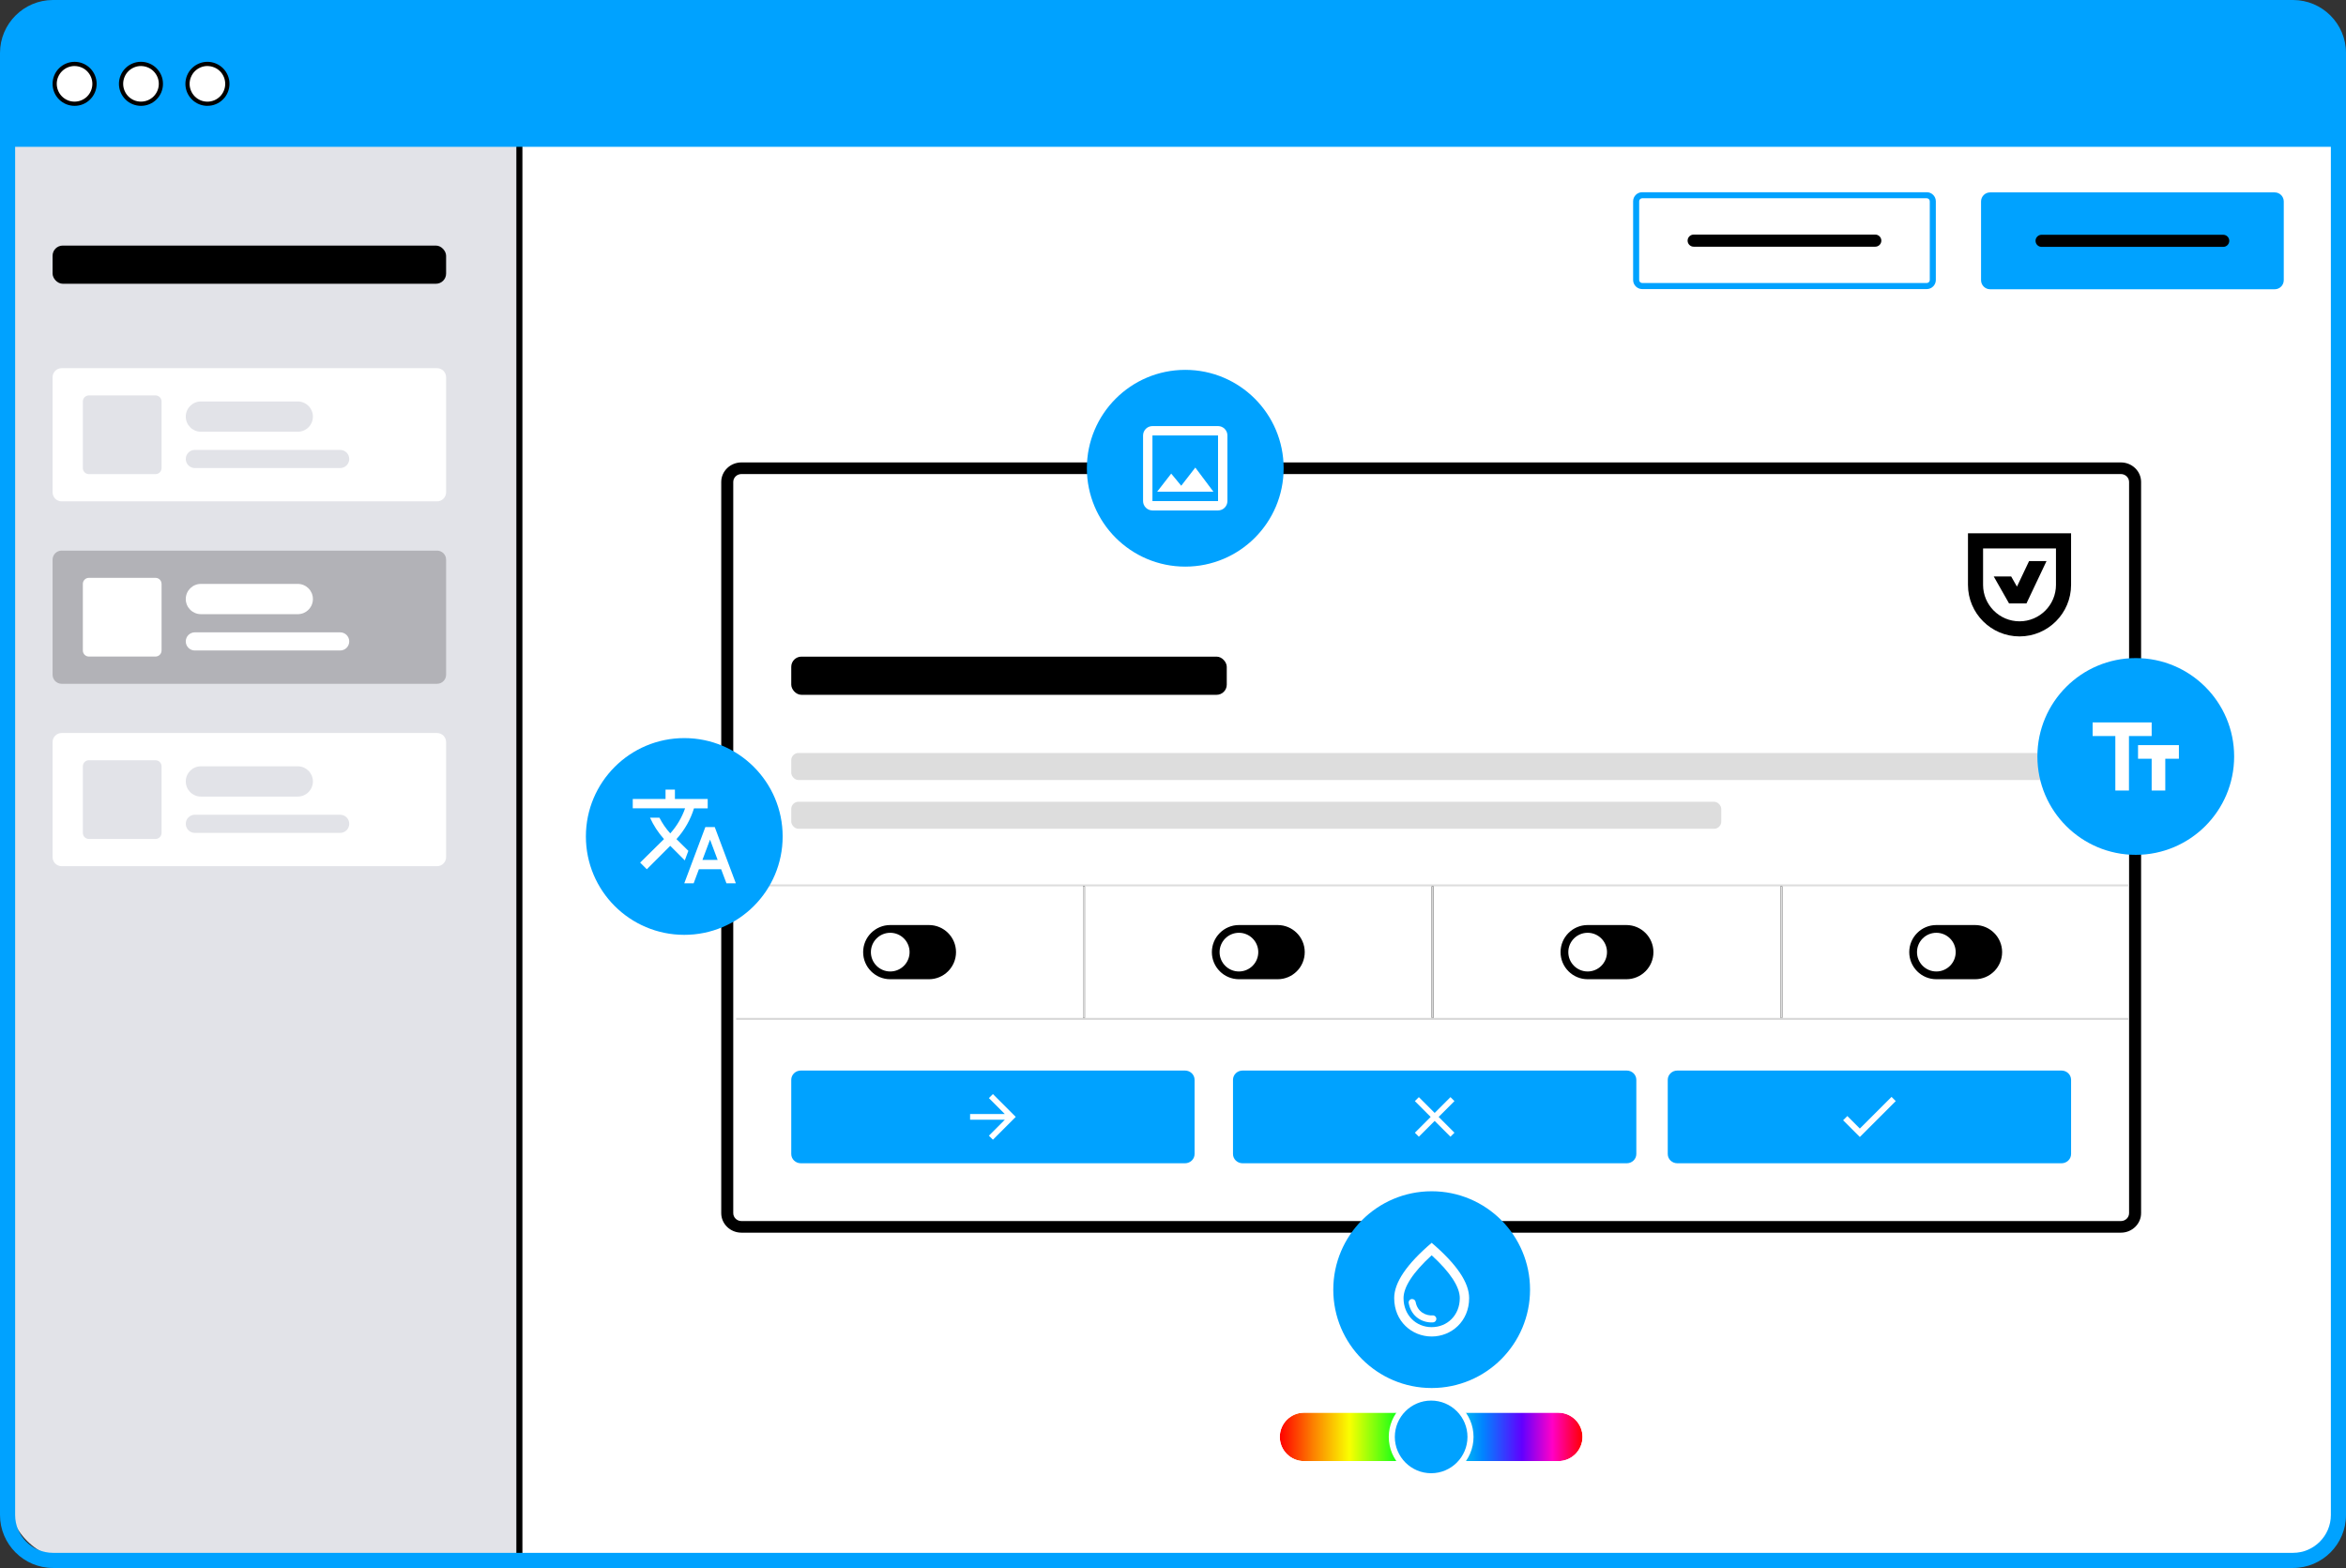 <?xml version="1.0" encoding="UTF-8"?>
<svg id="Layer_2" xmlns="http://www.w3.org/2000/svg" xmlns:xlink="http://www.w3.org/1999/xlink" viewBox="0 0 775 518">
  <rect x="0" y="0" width="775" height="518" fill="#333333" stroke="none"/>
  <defs>
    <style>
      .cls-1 {
        fill: #00a2ff;
      }

      .cls-2 {
        fill: #fff;
      }

      .cls-3 {
        fill: #b2b2b7;
      }

      .cls-4 {
        fill: none;
      }

      .cls-5 {
        fill: #ddd;
      }

      .cls-6 {
        fill: #d6d6d6;
      }

      .cls-7 {
        fill: #e2e3e8;
      }

      .cls-8 {
        fill: url(#linear-gradient);
      }
    </style>
    <linearGradient id="linear-gradient" x1="422.78" y1="13848.34" x2="522.78" y2="13848.34" gradientTransform="translate(0 14323.04) scale(1 -1)" gradientUnits="userSpaceOnUse">
      <stop offset="0" stop-color="red"/>
      <stop offset=".11" stop-color="#fc8000"/>
      <stop offset=".23" stop-color="#faff00"/>
      <stop offset=".4" stop-color="#00ff1a"/>
      <stop offset=".53" stop-color="#00ffe0"/>
      <stop offset=".67" stop-color="#0085ff"/>
      <stop offset=".8" stop-color="#6100ff"/>
      <stop offset=".9" stop-color="#ff00c7"/>
      <stop offset="1" stop-color="red"/>
    </linearGradient>
  </defs>
  <g id="Layer_1-2" data-name="Layer_1">
    <g>
      <path class="cls-7" d="M750.5,2.5H24.5C12.35,2.5,2.5,12.35,2.5,24.5v469c0,12.15,9.85,22,22,22h726c12.15,0,22-9.85,22-22V24.5c0-12.15-9.85-22-22-22Z"/>
      <rect class="cls-4" x="2.5" y="2.5" width="770" height="513"/>
      <g>
        <path class="cls-2" d="M171.58,30.69h600.92v461.97c0,21.8-9.75,22.84-21.78,22.84H171.58V30.69Z"/>
        <path d="M750.72,516.5H170.58V29.69h602.92v462.97c0,22.08-9.87,23.84-22.78,23.84ZM172.58,514.5h578.14c12.55,0,20.78-1.52,20.78-21.84V31.69H172.58v482.81Z"/>
      </g>
      <path d="M619.5,81.5h-60c-1.1,0-2-.9-2-2s.9-2,2-2h60c1.1,0,2,.9,2,2s-.9,2-2,2Z"/>
      <path class="cls-1" d="M636.5,95.5h-94c-1.65,0-3-1.35-3-3v-26c0-1.65,1.35-3,3-3h94c1.65,0,3,1.35,3,3v26c0,1.65-1.35,3-3,3ZM542.5,65.5c-.55,0-1,.45-1,1v26c0,.55.45,1,1,1h94c.55,0,1-.45,1-1v-26c0-.55-.45-1-1-1h-94Z"/>
      <path class="cls-1" d="M751.44,63.56h-94c-1.66,0-3,1.34-3,3v26c0,1.66,1.34,3,3,3h94c1.66,0,3-1.34,3-3v-26c0-1.66-1.34-3-3-3Z"/>
      <g>
        <path class="cls-8" d="M514.78,466.7h-84c-4.42,0-8,3.58-8,8s3.58,8,8,8h84c4.42,0,8-3.58,8-8s-3.58-8-8-8Z"/>
        <path class="cls-2" d="M514.78,484.7h-84c-5.51,0-10-4.49-10-10s4.49-10,10-10h84c5.51,0,10,4.49,10,10s-4.49,10-10,10ZM430.78,466.7c-4.41,0-8,3.59-8,8s3.59,8,8,8h84c4.41,0,8-3.59,8-8s-3.59-8-8-8h-84Z"/>
      </g>
      <g>
        <path class="cls-1" d="M472.78,488.18c7.45,0,13.48-6.04,13.48-13.48s-6.04-13.48-13.48-13.48-13.48,6.04-13.48,13.48,6.04,13.48,13.48,13.48Z"/>
        <path class="cls-2" d="M472.78,488.7c-7.72,0-14-6.28-14-14s6.28-14,14-14,14,6.28,14,14-6.28,14-14,14ZM472.78,462.7c-6.62,0-12,5.38-12,12s5.38,12,12,12,12-5.38,12-12-5.38-12-12-12Z"/>
      </g>
      <g>
        <path class="cls-2" d="M144.37,242.16H20.37c-1.66,0-3,1.34-3,3v38c0,1.66,1.34,3,3,3h124c1.66,0,3-1.34,3-3v-38c0-1.66-1.34-3-3-3Z"/>
        <path class="cls-7" d="M51.37,251.16h-22c-1.11,0-2,.89-2,2v22c0,1.11.89,2,2,2h22c1.1,0,2-.89,2-2v-22c0-1.11-.9-2-2-2Z"/>
        <path class="cls-7" d="M98.37,253.16h-32c-2.76,0-5,2.24-5,5s2.24,5,5,5h32c2.76,0,5-2.24,5-5s-2.24-5-5-5Z"/>
        <path class="cls-7" d="M112.37,269.16h-48c-1.66,0-3,1.34-3,3s1.34,3,3,3h48c1.66,0,3-1.34,3-3s-1.34-3-3-3Z"/>
      </g>
      <g>
        <path class="cls-2" d="M144.37,121.63H20.37c-1.66,0-3,1.34-3,3v38c0,1.66,1.34,3,3,3h124c1.66,0,3-1.34,3-3v-38c0-1.66-1.34-3-3-3Z"/>
        <path class="cls-7" d="M51.37,130.63h-22c-1.11,0-2,.89-2,2v22c0,1.11.89,2,2,2h22c1.1,0,2-.89,2-2v-22c0-1.11-.9-2-2-2Z"/>
        <path class="cls-7" d="M98.37,132.63h-32c-2.76,0-5,2.24-5,5s2.24,5,5,5h32c2.76,0,5-2.24,5-5s-2.24-5-5-5Z"/>
        <path class="cls-7" d="M112.37,148.63h-48c-1.66,0-3,1.34-3,3s1.34,3,3,3h48c1.66,0,3-1.34,3-3s-1.34-3-3-3Z"/>
      </g>
      <g>
        <path class="cls-3" d="M144.37,181.9H20.37c-1.66,0-3,1.34-3,3v38c0,1.66,1.34,3,3,3h124c1.66,0,3-1.34,3-3v-38c0-1.66-1.34-3-3-3Z"/>
        <path class="cls-2" d="M51.37,190.9h-22c-1.11,0-2,.89-2,2v22c0,1.11.89,2,2,2h22c1.1,0,2-.89,2-2v-22c0-1.11-.9-2-2-2Z"/>
        <path class="cls-2" d="M98.37,192.9h-32c-2.76,0-5,2.24-5,5s2.24,5,5,5h32c2.76,0,5-2.24,5-5s-2.24-5-5-5Z"/>
        <path class="cls-2" d="M112.37,208.9h-48c-1.66,0-3,1.34-3,3s1.34,3,3,3h48c1.66,0,3-1.34,3-3s-1.34-3-3-3Z"/>
      </g>
      <g>
        <g>
          <g>
            <path class="cls-2" d="M699.47,154.69H246.1c-3.08,0-5.58,2.03-5.58,4.54v241.54c0,2.51,2.5,4.54,5.58,4.54h453.38c3.08,0,5.58-2.03,5.58-4.54v-241.54c0-2.51-2.5-4.54-5.58-4.54Z"/>
            <path d="M700.64,407.23H244.93c-3.68,0-6.67-2.9-6.67-6.46v-241.54c0-3.56,2.99-6.46,6.67-6.46h455.71c3.68,0,6.67,2.9,6.67,6.46v241.54c0,3.56-2.99,6.46-6.67,6.46ZM244.93,156.61c-1.49,0-2.7,1.17-2.7,2.62v241.54c0,1.44,1.21,2.62,2.7,2.62h455.71c1.49,0,2.7-1.17,2.7-2.62v-241.54c0-1.44-1.21-2.62-2.7-2.62H244.93Z"/>
          </g>
          <g id="Design">
            <path d="M650.12,176.19v17.03c0,9.39,7.64,17.03,17.03,17.03s17.03-7.64,17.03-17.03v-17.03h-34.06ZM679.19,193.22c0,6.64-5.4,12.04-12.04,12.04s-12.04-5.4-12.04-12.04v-12.04h24.08v12.04h0Z"/>
            <polygon points="663.67 199.35 663.69 199.35 663.69 199.35 669.46 199.35 669.45 199.33 676.07 185.35 670.31 185.35 666.3 193.8 664.39 190.44 658.63 190.44 663.68 199.33 663.67 199.35"/>
          </g>
          <rect class="cls-5" x="261.39" y="248.76" width="422.79" height="8.93" rx="2.38" ry="2.38"/>
          <rect x="261.39" y="216.93" width="143.87" height="12.61" rx="3.36" ry="3.36"/>
          <rect class="cls-5" x="261.39" y="264.87" width="307.23" height="8.93" rx="2.38" ry="2.38"/>
          <g>
            <g>
              <path class="cls-1" d="M264.56,353.67h126.9c1.75,0,3.17,1.37,3.17,3.06v24.51c0,1.69-1.42,3.06-3.17,3.06h-126.9c-1.75,0-3.17-1.37-3.17-3.06v-24.51c0-1.69,1.42-3.06,3.17-3.06Z"/>
              <path class="cls-2" d="M328.01,361.44l-1.33,1.33,5.26,5.27h-11.47v1.88h11.47l-5.26,5.27,1.33,1.33,7.54-7.54-7.54-7.54Z"/>
            </g>
            <g>
              <path class="cls-1" d="M410.49,353.67h126.9c1.75,0,3.17,1.37,3.17,3.06v24.51c0,1.69-1.42,3.06-3.17,3.06h-126.9c-1.75,0-3.17-1.37-3.17-3.06v-24.51c0-1.69,1.42-3.06,3.17-3.06Z"/>
              <path class="cls-2" d="M480.48,363.77l-1.32-1.32-5.22,5.22-5.22-5.22-1.32,1.32,5.22,5.22-5.22,5.22,1.32,1.32,5.22-5.22,5.22,5.22,1.32-1.32-5.22-5.22,5.22-5.22Z"/>
            </g>
            <g>
              <path class="cls-1" d="M554.11,353.67h126.9c1.75,0,3.17,1.37,3.17,3.06v24.51c0,1.69-1.42,3.06-3.17,3.06h-126.9c-1.75,0-3.17-1.37-3.17-3.06v-24.51c0-1.69,1.42-3.06,3.17-3.06Z"/>
              <path class="cls-2" d="M614.39,372.82l-4.12-4.12-1.4,1.39,5.53,5.53,11.86-11.86-1.39-1.39-10.47,10.46Z"/>
            </g>
          </g>
        </g>
        <g>
          <rect class="cls-5" x="243.2" y="292.18" width="460.14" height=".64"/>
          <path d="M306.87,323.5h-12.78c-4.94,0-8.95-4.01-8.95-8.95h0c0-4.94,4.01-8.95,8.95-8.95h12.78c4.94,0,8.95,4.01,8.95,8.95h0c0,4.94-4.01,8.95-8.95,8.95Z"/>
          <circle class="cls-2" cx="294.09" cy="314.55" r="6.39"/>
          <rect x="357.76" y="292.82" width=".64" height="43.46"/>
          <rect class="cls-6" x="357.76" y="292.82" width=".64" height="43.46"/>
          <path d="M422.07,323.5h-12.78c-4.94,0-8.95-4.01-8.95-8.95h0c0-4.94,4.01-8.95,8.95-8.95h12.78c4.94,0,8.95,4.01,8.95,8.95h0c0,4.94-4.01,8.95-8.95,8.95Z"/>
          <circle class="cls-2" cx="409.28" cy="314.55" r="6.39"/>
          <rect x="472.95" y="292.82" width=".64" height="43.46"/>
          <rect class="cls-6" x="472.95" y="292.82" width=".64" height="43.46"/>
          <path d="M524.48,305.6h12.78c4.94,0,8.95,4.01,8.95,8.95h0c0,4.94-4.01,8.95-8.95,8.95h-12.78c-4.94,0-8.95-4.01-8.95-8.95h0c0-4.94,4.01-8.95,8.95-8.95Z"/>
          <circle class="cls-2" cx="524.48" cy="314.55" r="6.39"/>
          <rect x="588.15" y="292.82" width=".64" height="43.46"/>
          <rect class="cls-5" x="588.15" y="292.82" width=".64" height="43.46"/>
          <path d="M639.67,305.6h12.78c4.94,0,8.95,4.01,8.95,8.95h0c0,4.94-4.01,8.95-8.95,8.95h-12.78c-4.94,0-8.95-4.01-8.95-8.95h0c0-4.94,4.01-8.95,8.95-8.95Z"/>
          <circle class="cls-2" cx="639.67" cy="314.55" r="6.39"/>
          <rect class="cls-6" x="243.2" y="336.28" width="460.14" height=".64"/>
        </g>
      </g>
      <g>
        <path class="cls-1" d="M738.05,249.91c0-17.95-14.55-32.5-32.5-32.5s-32.5,14.55-32.5,32.5,14.55,32.5,32.5,32.5,32.5-14.55,32.5-32.5Z"/>
        <path class="cls-2" d="M691.3,238.66v4.5h7.5v18h4.5v-18h7.5v-4.5h-19.5ZM719.8,246.16h-13.5v4.5h4.5v10.5h4.5v-10.5h4.5v-4.5Z"/>
      </g>
      <g>
        <path class="cls-1" d="M258.55,276.34c0-17.95-14.55-32.5-32.5-32.5s-32.5,14.55-32.5,32.5,14.55,32.5,32.5,32.5,32.5-14.55,32.5-32.5Z"/>
        <path class="cls-2" d="M227.4,281.09l-3.93-3.88.05-.05c2.69-3,4.61-6.45,5.74-10.11h4.53v-3.1h-10.83v-3.1h-3.1v3.1h-10.83v3.08h17.29c-1.04,2.99-2.68,5.82-4.9,8.29-1.44-1.59-2.63-3.34-3.58-5.18h-3.1c1.13,2.52,2.68,4.9,4.61,7.06l-7.88,7.77,2.2,2.2,7.74-7.74,4.81,4.81,1.18-3.16ZM236.11,273.24h-3.1l-6.96,18.57h3.1l1.73-4.64h7.35l1.75,4.64h3.1l-6.96-18.57ZM232.05,284.08l2.51-6.7,2.51,6.7h-5.01Z"/>
      </g>
      <g>
        <path class="cls-1" d="M424.05,154.69c0-17.95-14.55-32.5-32.5-32.5s-32.5,14.55-32.5,32.5,14.55,32.5,32.5,32.5,32.5-14.55,32.5-32.5Z"/>
        <path class="cls-2" d="M402.38,143.86v21.67h-21.67v-21.67h21.67ZM402.38,140.76h-21.67c-1.7,0-3.1,1.39-3.1,3.1v21.67c0,1.7,1.39,3.1,3.1,3.1h21.67c1.7,0,3.1-1.39,3.1-3.1v-21.67c0-1.7-1.39-3.1-3.1-3.1ZM394.86,154.48l-4.64,5.99-3.31-4.01-4.64,5.97h18.57l-5.97-7.96Z"/>
      </g>
      <g>
        <path class="cls-1" d="M505.45,426.05c0-17.95-14.55-32.5-32.5-32.5s-32.5,14.55-32.5,32.5,14.55,32.5,32.5,32.5,32.5-14.55,32.5-32.5Z"/>
        <path class="cls-2" d="M472.95,410.58c-8.25,7.04-12.38,13.12-12.38,18.26,0,7.71,5.88,12.69,12.38,12.69s12.38-4.98,12.38-12.69c0-5.14-4.13-11.22-12.38-18.26ZM472.95,438.44c-5.18,0-9.29-3.98-9.29-9.59,0-3.62,3.02-8.42,9.29-14.15,6.27,5.73,9.29,10.51,9.29,14.15,0,5.62-4.1,9.59-9.29,9.59ZM466.5,429.15c.57,0,1.04.4,1.15.96.63,3.43,3.53,4.61,5.63,4.44.67-.03,1.22.5,1.22,1.16,0,.62-.5,1.13-1.11,1.16-3.3.2-7.15-1.69-8.03-6.38-.12-.7.43-1.35,1.15-1.35Z"/>
      </g>
      <path d="M734.44,81.56h-60c-1.1,0-2-.9-2-2s.9-2,2-2h60c1.1,0,2,.9,2,2s-.9,2-2,2Z"/>
      <rect x="17.37" y="81.13" width="130" height="12.61" rx="3.36" ry="3.36"/>
      <g>
        <path class="cls-1" d="M2.5,18.5C2.5,9.66,9.66,2.5,18.5,2.5h736c9.94,0,18,8.06,18,18v28H2.5v-30Z"/>
        <g>
          <path class="cls-2" d="M24.64,21.12c.86,0,1.72.17,2.52.5.8.33,1.53.81,2.14,1.42.61.61,1.09,1.34,1.42,2.14.33.8.5,1.65.5,2.52s-.17,1.72-.5,2.52c-.33.8-.81,1.52-1.42,2.13-.61.61-1.34,1.09-2.14,1.43-.8.33-1.65.5-2.52.5s-1.72-.17-2.52-.5c-.8-.33-1.52-.81-2.13-1.43-.61-.61-1.09-1.34-1.43-2.13-.33-.8-.5-1.65-.5-2.52s.17-1.72.5-2.52c.33-.8.81-1.53,1.43-2.14.61-.61,1.34-1.09,2.13-1.42.8-.33,1.65-.5,2.52-.5Z"/>
          <path d="M24.64,34.97c-.96,0-1.89-.19-2.78-.55-.89-.37-1.69-.9-2.36-1.58-.68-.67-1.21-1.47-1.58-2.36-.37-.89-.55-1.83-.55-2.78s.19-1.9.55-2.78c.37-.89.9-1.69,1.58-2.36.68-.68,1.47-1.21,2.36-1.58,1.78-.74,3.8-.74,5.57,0,.89.37,1.68.9,2.36,1.58.68.68,1.21,1.47,1.58,2.36.37.89.56,1.82.56,2.78s-.19,1.9-.56,2.78c-.37.89-.9,1.68-1.58,2.36-.67.67-1.47,1.21-2.36,1.58-.89.37-1.82.55-2.78.55ZM24.64,21.81c-.77,0-1.53.15-2.25.45-.72.3-1.36.73-1.91,1.27-.55.55-.97,1.19-1.28,1.91-.3.72-.45,1.48-.45,2.25s.15,1.53.45,2.25c.3.72.73,1.36,1.27,1.91.55.55,1.19.97,1.91,1.28,1.44.6,3.07.59,4.5,0,.72-.3,1.37-.73,1.91-1.27.55-.55.98-1.19,1.27-1.91.3-.72.45-1.48.45-2.25s-.15-1.53-.45-2.25c-.3-.72-.73-1.36-1.27-1.91-.55-.55-1.19-.98-1.91-1.27-.72-.3-1.48-.45-2.25-.45Z"/>
        </g>
        <g>
          <path class="cls-2" d="M46.57,21.12c.86,0,1.72.17,2.52.5.8.33,1.52.81,2.13,1.42.61.61,1.09,1.34,1.43,2.14.33.8.5,1.65.5,2.52s-.17,1.72-.5,2.52c-.33.8-.81,1.52-1.43,2.13-.61.61-1.34,1.09-2.13,1.43-.8.33-1.66.5-2.52.5s-1.72-.17-2.52-.5c-.8-.33-1.53-.81-2.14-1.43-.61-.61-1.09-1.34-1.42-2.13-.33-.8-.5-1.65-.5-2.52s.17-1.72.5-2.52c.33-.8.81-1.53,1.42-2.14.61-.61,1.34-1.09,2.14-1.42.8-.33,1.65-.5,2.52-.5Z"/>
          <path d="M46.57,34.97c-.96,0-1.89-.19-2.78-.55-.89-.37-1.69-.9-2.36-1.58-.68-.68-1.21-1.47-1.58-2.36-.37-.89-.56-1.82-.56-2.78s.19-1.9.56-2.79c.36-.89.89-1.68,1.57-2.36.68-.68,1.47-1.21,2.36-1.58,1.77-.74,3.79-.74,5.57,0,.89.37,1.68.9,2.36,1.58.67.67,1.21,1.47,1.58,2.36.37.89.55,1.82.55,2.79s-.19,1.9-.55,2.78c-.37.89-.9,1.69-1.58,2.36-.67.68-1.47,1.21-2.36,1.58-.89.37-1.83.55-2.78.55ZM46.57,21.81c-.78,0-1.53.15-2.25.45-.72.3-1.36.73-1.91,1.27-.55.55-.98,1.19-1.27,1.91-.3.72-.45,1.48-.45,2.25s.15,1.53.45,2.25c.3.72.72,1.36,1.27,1.91.54.55,1.19.97,1.91,1.28,1.44.59,3.06.59,4.5,0,.72-.3,1.36-.73,1.91-1.27.55-.55.98-1.19,1.28-1.91.3-.72.45-1.47.45-2.25s-.15-1.54-.45-2.25c-.3-.72-.73-1.36-1.28-1.91-.55-.55-1.19-.98-1.91-1.27-.72-.3-1.48-.45-2.25-.45Z"/>
        </g>
        <g>
          <path class="cls-2" d="M68.52,21.12c.86,0,1.72.17,2.52.5.8.33,1.52.81,2.14,1.42.61.61,1.09,1.34,1.42,2.14.33.8.5,1.65.5,2.52s-.17,1.72-.5,2.52c-.33.8-.81,1.52-1.42,2.13-.61.61-1.34,1.09-2.14,1.43-.8.33-1.65.5-2.52.5s-1.72-.17-2.52-.5c-.8-.33-1.52-.81-2.14-1.43-.61-.61-1.09-1.34-1.42-2.13-.33-.8-.5-1.65-.5-2.52s.17-1.72.5-2.52c.33-.8.81-1.53,1.42-2.14.61-.61,1.34-1.09,2.14-1.42.8-.33,1.65-.5,2.52-.5Z"/>
          <path d="M68.52,34.97c-.96,0-1.89-.19-2.78-.55-.89-.37-1.69-.9-2.36-1.58-.67-.68-1.21-1.47-1.58-2.36-.37-.89-.55-1.83-.55-2.78s.19-1.89.55-2.78c.37-.89.9-1.69,1.58-2.36.68-.68,1.48-1.21,2.36-1.58,1.77-.74,3.79-.74,5.57,0,.89.37,1.68.9,2.36,1.57.68.68,1.21,1.48,1.58,2.36.37.89.56,1.82.56,2.78s-.19,1.89-.56,2.78c-.36.89-.89,1.68-1.58,2.36-.67.68-1.47,1.21-2.36,1.58-.89.37-1.83.55-2.78.55ZM68.52,21.81c-.77,0-1.53.15-2.25.45-.72.3-1.36.73-1.91,1.28-.54.54-.97,1.19-1.27,1.91-.3.72-.45,1.48-.45,2.25s.15,1.53.45,2.25c.3.72.73,1.36,1.27,1.91.55.55,1.19.98,1.91,1.28,1.44.59,3.06.59,4.5,0,.72-.3,1.36-.73,1.91-1.28.55-.55.98-1.19,1.27-1.91.3-.72.45-1.48.45-2.25s-.15-1.53-.45-2.25c-.3-.72-.72-1.36-1.27-1.91-.55-.55-1.19-.98-1.91-1.27-.72-.3-1.48-.45-2.25-.45Z"/>
        </g>
      </g>
      <path class="cls-1" d="M757.5,518H17.5c-9.65,0-17.5-7.85-17.5-17.5V17.5C0,7.85,7.85,0,17.5,0h740c9.65,0,17.5,7.85,17.5,17.5v483c0,9.65-7.85,17.5-17.5,17.5ZM17.5,5c-6.89,0-12.5,5.61-12.5,12.5v483c0,6.89,5.61,12.5,12.5,12.5h740c6.89,0,12.5-5.61,12.5-12.5V17.5c0-6.89-5.61-12.5-12.5-12.5H17.5Z"/>
    </g>
  </g>
</svg>